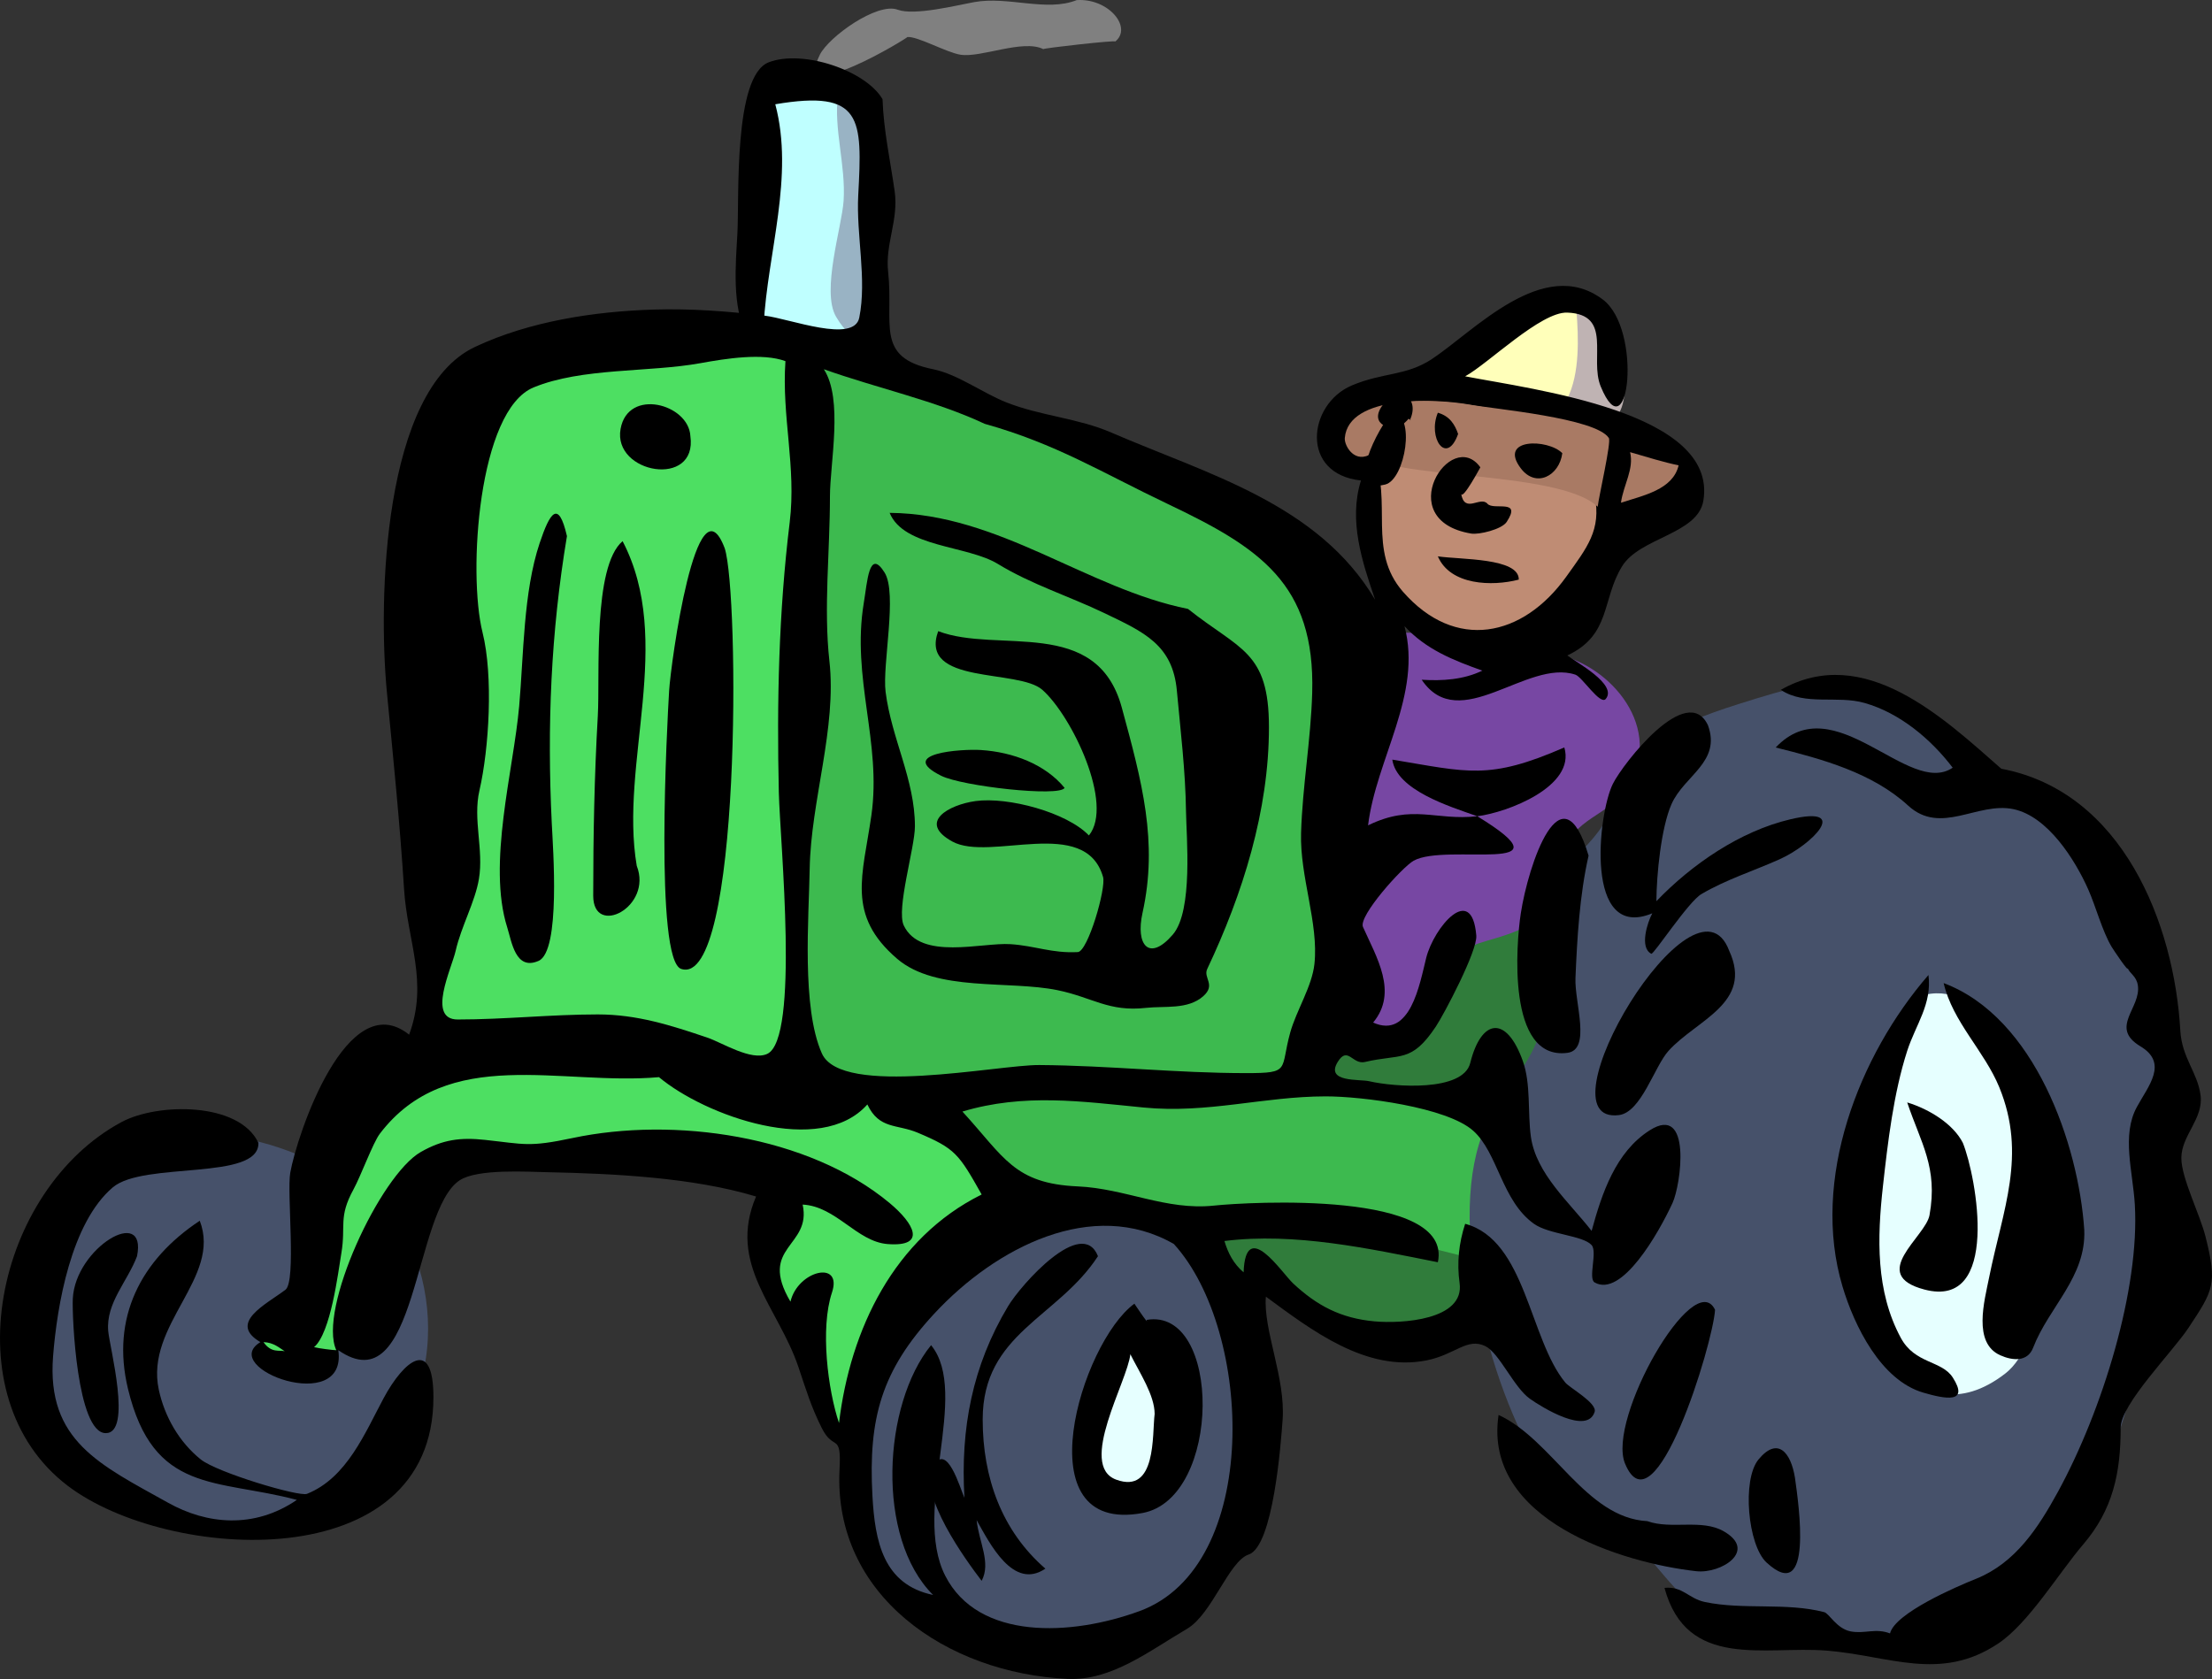 <?xml version="1.0" encoding="UTF-8" standalone="no"?>
<!-- Generator: Adobe Illustrator 12.0.0, SVG Export Plug-In . SVG Version: 6.00 Build 51448)  -->

<svg
   xmlns:dc="http://purl.org/dc/elements/1.1/"
   xmlns:cc="http://creativecommons.org/ns#"
   xmlns:rdf="http://www.w3.org/1999/02/22-rdf-syntax-ns#"
   xmlns:svg="http://www.w3.org/2000/svg"
   xmlns="http://www.w3.org/2000/svg"
   xmlns:sodipodi="http://sodipodi.sourceforge.net/DTD/sodipodi-0.dtd"
   xmlns:inkscape="http://www.inkscape.org/namespaces/inkscape"
   id="Layer_1"
   style="enable-background:new 0 0 405.062 307.521"
   space="preserve"
   sodipodi:docname="AfricanFarmer.svg"
   viewBox="0 0 405.062 307.521"
   sodipodi:version="0.32"
   version="1.1"
   inkscape:version="0.91 r13725">
  <rect x="0" y="0" width="405.062" height="307.521" fill="#333333" stroke="none"/>
  <defs
     id="defs12917" />
  <sodipodi:namedview
     id="base"
     bordercolor="#666666"
     inkscape:pageshadow="2"
     inkscape:window-width="1468"
     pagecolor="#ffffff"
     inkscape:zoom="3.5456959"
     inkscape:window-x="-4"
     borderopacity="1.0"
     inkscape:current-layer="g13459"
     inkscape:cx="83.041174"
     inkscape:cy="153.7605"
     inkscape:window-y="0"
     inkscape:window-height="931"
     inkscape:pageopacity="0.0"
     showgrid="false"
     inkscape:window-maximized="0" />
  <g
     id="g13459">
    <path
       sodipodi:nodetypes="cccccccc"
       inkscape:connector-curvature="0"
       d="m 244.04,187.1 c 8.17,8.04 16.06,2.31 18.89,-6.11 2.39,-7.1 10.18,-18.29 18.16,-8.52 4.63,5.68 4.841,18.646 2.381,24.296 -2.53,5.78 -5.881,3.274 -10.911,4.974 -3.71,1.26 -10.64,0.58 -14.63,0.55 -5.65,-0.04 -16.93,0.22 -18.15,-7.04 -0.83,-4.9 6.06,-8.43 4.26,-8.15"
       style="fill:#307c3b;fill-opacity:1"
       id="path5" />
    <path
       d="m253.86 117.45c4.3-3.35 7.1-0.42 11.48 0.56 6.31 1.41 12.3 0.83 18.62 1.67 9.99 1.33 20.62 12.69 14.54 23.71-3.59 6.49-10.6 5.81-12.88 14.17-2.92 10.72-3.42 11.93-13.24 14.72-9.06 2.58-8.56 6.55-15.01 13.71-7.3 8.12-12.79 6.36-13.42-5-0.76-13.47 5.49-24.84 4.35-37.97-0.6-6.86-1.72-19.24 3.24-25.19 0.85-1.02 1.84-1.7 3.06-2.23 0.12 0.99-0.59 1.28-0.74 1.85"
       style="fill:#7747a3;fill-opacity:1"
       id="path7" />
    <path
       d="m260.52 71.146c4.72-6.97 19.84-21.118 29.83-15.745 6.53 3.519 4.98 16.169 5.92 22.228-5.22-0.368-35.38-5.443-35.75-6.483"
       style="fill:#ffffba"
       id="path9" />
    <path
       d="m288.68 56.885c0.39 4.975 0.63 11.523-1.67 16.115-2.45 4.911 6.53 6.426 9.08 3.241 3.81-4.762-0.33-20.891-7.41-19.356"
       style="fill:#bfb3b3"
       id="path11" />
    <path
       d="m136.79 60.032c0.93-13.744 1.85-27.488 2.78-41.231 0.37-5.45 10.92-4.644 15.19-3.223 12.15 4.046 5.02 40.138 4.44 48.717-7.46-1.432-14.93-2.937-22.41-4.263"
       style="fill:#bfffff"
       id="path13" />
    <path
       d="m153.46 17.429c-0.84 6.087 1.45 12.865 1.02 19.357-0.32 4.797-4.12 16.52-1.39 21.209 7.17 12.293 7.32-14.811 7.5-18.246 0.27-5.156 2.11-25.466-7.13-22.32"
       style="fill:#99b3c4"
       id="path15" />
    <path
       sodipodi:nodetypes="ccccccc"
       inkscape:connector-curvature="0"
       d="m 222.74,222.3 c 0,4.86 -1.88,9.58 2.88,11.57 5.06,2.11 9.98,3.99 15.19,5.66 3.07,0.98 13.89,6.46 16.77,4.86 5.36,-2.98 10.73,-5.96 16.1,-8.94 -7.69,-10.99 -11.51,-10.01 -25.01,-12.01 -8.61,-1.27 -17.63,-0.32 -25.93,-1.14"
       style="fill:#307c3b;fill-opacity:1"
       id="path17" />
    <path
       d="m164.39 201c6.99 5.96 15.66 17.08 24.08 20.56 7.76 3.2 21.46 0.92 30.16 0.92 11.96 0 20.98 0.52 32.49 3.39 6.47 1.62 12.94 3.24 19.4 4.85 1.83 0.46 9.56-11.37 11.02-13.2 1.53-1.91-4.08-11.41-5.02-13.63-2.74-6.51-5.61-4.56-12.68-4.56-9.7 0-19.3-1.71-28.98-1.91-13.51-0.28-27.01-0.56-40.52-0.84-9.84-0.21-20.48 3.68-29.95 4.42"
       style="fill:#3dba4f;fill-opacity:1"
       id="path19" />
    <path
       d="m359.25 136.9c-12.9-16.13-23.06-13.57-40.84-7.96-12.78 4.03-18.32 7.27-23.43 19.45-3.21 7.65-11.29 10.48-12.23 18.89-0.78 7.02 1.08 14.07-0.55 21.03-1.54 6.53-7.48 11.92-10.19 18.06-7.34 16.57 0.5 47.23 10 62.42 3.38 5.4 8.42 7.37 13.52 10.74 6.4 4.23 9.19 10.33 15.01 14.88 11.59 9.07 33.42 6.36 46.49 2.17 35.96-11.54 38.59-62.96 37.99-94.03-0.23-11.9 1.08-36.27-8.63-44.9-8.69-7.72-16.85-15.19-27.14-20.75"
       style="fill:#46516a"
       id="path21" />
    <path
       d="m351.48 182.47c22.36-7.09 29.92 58.11 15.74 69.09-16.7 12.95-28.26-9.93-29.49-23.1-1.51-16.08 9.09-31.25 13.75-45.99"
       style="fill:#e6ffff"
       id="path23" />
    <path
       d="m56.029 212.11c-17.843-7.81-34.179-5.35-44.827 11.95-8.126 13.19-11.264 40.02 5.742 48.53 22.254 11.13 46.388 9.97 58.279-14.73 8.68-18.03-1.371-43.99-19.194-45.75"
       style="fill:#46516a"
       id="path25" />
    <path
       d="m197.17 0.018c5.84-0.372 10.26 5.02 7.05 7.594 0.4-0.327-13.46 1.238-13.16 1.389-3.74-1.87-11.41 1.619-15.19 1.019-2.55-0.406-7.85-3.411-9.72-3.24 0.43-0.039-20.92 13.021-16.02 3.241 1.64-3.28 10.5-9.651 14.26-8.243 3.04 1.139 10.82-0.813 13.99-1.389 6.23-1.136 13.27 1.841 18.79-0.371"
       style="fill:#808080"
       id="path27" />
    <path
       d="m161.61 18.171c0.19 5.682 1.42 11.244 2.22 16.856 0.75 5.244-1.76 9.682-1.2 14.725 1.06 9.552-2.49 15.728 8.24 17.875 4.49 0.899 9.14 4.402 13.52 6.113 6.29 2.458 13.05 2.855 19.12 5.488 17.66 7.65 37.87 13.016 48.31 30.632-2.39-6.97-4.9-14.505-2.6-21.857-11.19-1.17-9.77-13.99-1.66-17.413 5.69-2.403 9.92-1.712 14.63-4.815 7.71-5.078 20.45-19.052 31.3-10.93 7.34 5.492 4.76 28.403-0.37 15.931-2.12-5.157 2.29-13.196-6.11-13.523-4.85-0.189-14.5 9.369-18.71 11.671 12.46 2.424 46.33 6.519 43.62 22.783-1.02 6.159-11.65 6.715-14.9 12.043-3.75 6.12-1.97 12.53-10.01 16.3 1.59 1.24 9.24 5.3 7.04 7.96-1.01 1.23-4.32-4.03-5.56-4.44-8.85-2.96-21.25 11.17-28.15 0.93 3.79 0.24 7.68-0.01 11.11-1.67-5.37-1.91-10.3-3.87-14.26-8.15 3.3 12.49-5.19 24.31-6.67 36.49 8.18-3.99 12.3-0.81 20.01-1.67-5.16-1.81-14.78-4.79-15.57-10.37 13.88 2.3 17.66 3.81 31.5-2.23 2.12 7.16-10.47 11.93-15.94 12.6 18.04 11.04-5.7 4.8-11.66 8.15-2.08 1.17-10.15 10.13-9.27 12.13 2.46 5.53 6.48 11.96 1.86 17.51 6.79 3.07 8.51-6.99 9.72-11.86 1.39-5.54 8.36-13.87 9.17-4.07 0.23 2.79-5.9 14.4-7.41 16.67-4.51 6.76-6.48 4.94-12.97 6.48-2.3 0.55-3.15-3.01-5 0-2.32 3.79 4.04 3.12 5.74 3.52 4.64 1.08 17.21 1.97 18.53-3.33 2.02-8.13 6.62-8.82 9.63-0.37 1.51 4.22 0.86 9.48 1.48 13.89 0.97 6.77 7.02 11.97 11.12 17.23 1.87-6.85 4.38-14.45 10.65-18.43 7.73-4.93 5.73 9.93 4.16 13.33-2.55 5.53-9.31 17.39-14.26 14.54-1.24-0.71 0.56-5.63-0.56-6.85-1.62-1.78-7.81-1.93-10.55-3.89-5.91-4.21-6.59-13-11.12-17.04-4.84-4.32-20.34-6.31-27.04-6.3-11.4 0.01-21.56 3.19-33.34 2.04-11.43-1.12-21.89-2.63-33.16 0.74 7.67 8.38 9.45 13.19 21.12 13.71 8.69 0.38 16.18 4.44 24.91 3.52 6.42-0.68 43.85-2.82 41.03 10.37-12.6-2.5-26.2-5.5-39.08-3.89 0.65 2.2 1.67 4.18 3.51 5.74 0.36-10.11 6.98 0.08 9.08 2.04 4.32 4.03 8.69 6.38 14.91 6.94 4.9 0.45 16.53-0.22 15.56-7.03-0.52-3.69-0.13-7.31 1.02-10.84 11.12 2.98 11.74 21.09 18.34 29.08 0.79 0.97 5.88 3.75 5.37 5.37-1.35 4.27-9.59-0.8-11.85-2.4-2.94-2.08-5.59-8.38-8.16-9.64-3.33-1.63-5.54 1.56-10.74 2.6-11.06 2.21-21.11-5.54-29.45-11.67-0.52 6.07 3.63 14.9 3.06 22.59-0.3 4.12-1.69 23.13-6.21 24.64-3.64 1.22-6.71 10.94-11.3 13.62-6.89 4.02-13.82 9.54-21.86 9.16-22.08-1.02-42.99-15.28-41.76-38.43 0.35-6.8-1.08-3.17-3.25-7.5-1.94-3.89-2.77-6.68-4.26-11.12-3.69-11.03-13.08-18.86-7.78-31.3-11.53-3.49-26.14-4.2-38.15-4.45-3.702-0.07-12.837-0.67-16.121 1.48-8.555 5.61-7.687 41.19-22.228 31.12 1.715 12.1-22.154 3.31-14.263-1.48-6.009-3.52 1.01-6.89 4.582-9.59 2.03-1.53 0.235-17.76 0.883-21.44 1.204-6.82 10.382-34.43 21.764-25.28 3.588-9.68-0.322-17.1-0.926-26.67-0.763-12.11-1.979-23.9-3.147-36.12-1.603-16.78-0.792-55.182 16.114-63.167 9.967-4.708 21.892-6.522 32.782-6.854 6.76-0.206 13.59 0.305 20.3 1.119 4.62 0.561 16.35 5.129 17.31 0.363 1.42-7.098-0.58-15.139-0.19-22.413 0.75-14.055 0.85-19.396-15.19-16.671 3.51 13.232-1.43 27.198-2.13 40.474-0.09 1.677-1.84 4.377-3.15 1.759-2.67-5.337-1.98-12.742-1.66-18.522 0.36-6.613-0.75-28.902 5.74-31.398 6.22-2.393 17.77 1.487 20.84 6.761"
       id="path29" />
    <path
       d="m143.83 66.146c-0.71 10.173 2.02 19.34 0.78 29.527-2.01 16.457-2.37 32.907-1.99 49.477 0.22 9.1 3.82 45.15-2.13 47.88-2.92 1.34-8.26-2.06-10.93-2.97-6.67-2.26-12.89-4.26-20.09-4.26-8.57 0-17.091 0.93-25.658 0.93-5.676 0-1.127-9.29-0.37-12.59 1.032-4.51 3.562-8.96 4.26-13.16 0.896-5.39-1.136-10.87 0.093-16.2 1.768-7.67 2.561-20.97 0.566-28.95-2.705-10.83-0.791-40.694 9.344-44.869 8.855-3.648 21.115-2.73 30.565-4.445 4.69-0.852 11.37-1.912 15.56-0.37"
       style="fill:#4ddf62;fill-opacity:1"
       id="path31" />
    <path
       d="m180.32 77.629c13.08 3.661 21.41 8.908 33.43 14.634 16.89 8.037 27.11 14.627 26.54 34.647-0.25 8.6-1.78 17.07-2.04 25.66-0.24 7.97 3.25 16.54 2.45 23.97-0.43 4.12-3.32 8.55-4.44 12.6-1.89 6.85 0.18 7.41-8.06 7.41-12.84 0-24.99-1.39-37.88-1.48-7.58-0.06-36.23 5.97-39.82-2.13-3.74-8.41-2.38-24.83-2.23-33.81 0.21-12.44 4.99-25.81 3.61-38.06-1.08-9.68 0.1-20.18 0.1-30.104 0-6.146 2.47-17.844-1.12-23.339 9.74 3.469 20.46 5.765 29.46 10.002"
       style="fill:#3dba4f;fill-opacity:1"
       id="path33" />
    <path
       d="m294.05 81.705c-4.14 2.068-2.8 5.256-2.03 9.077 1.26 6.308-1.42 9.538-5.19 14.818-7.97 11.15-20.34 13.72-29.92 2.78-6.6-7.55-1.82-16.584-5.46-24.823-0.16-0.357-3.58-2.825-5-3.889 4.95-12.747 39.89-2.587 47.6 2.037"
       style="fill:#bf8c74;fill-opacity:1"
       id="path35" />
    <path
       d="m126.42 79.853c1.37 9.618-14.26 6.923-12.78-1.297 1.36-7.585 12.47-4.566 12.78 1.297"
       id="path37" />
    <path
       d="m307.39 85.225c-1.04 4.476-6.51 5.53-10.56 6.854 0.45-3.277 2.43-6.168 1.67-9.262 2.83 0.827 6.4 1.92 8.89 2.408"
       style="fill:#a97a64;fill-opacity:1"
       id="path39" />
    <path
       d="m103.82 98.191c-2.95 17.669-3.65 34.769-2.78 52.609 0.22 4.56 1.65 23.4-2.408 25.19-4.245 1.87-4.928-3.54-5.743-6.11-3.693-11.66 1.148-28.8 2.183-40.54 0.826-9.37 0.756-20.91 3.745-29.852 1.883-5.632 3.443-8.057 5.003-1.297"
       id="path41" />
    <path
       d="m217.55 111.53c9.47 7.55 14.82 7.68 14.82 21.66 0 15.29-4.81 30.56-11.3 44.28-0.78 1.64 1.64 2.9-0.74 5-2.83 2.49-7.05 1.75-10.47 2.13-6.84 0.77-9.79-1.92-16.2-3.24-8.9-1.83-22.25 0.35-29.36-5.74-9.39-8.04-6.3-15.24-4.73-26.3 1.9-13.35-3.68-25.11-1.39-38.9 0.64-3.8 0.95-10.11 3.8-5.56 2.4 3.83-0.44 16.9 0.19 21.86 1.08 8.56 5.37 16.07 5.37 24.63 0 3.88-3.46 15.17-2.04 18.16 3.09 6.47 14.29 3.07 19.54 3.42 4.53 0.3 7.59 1.7 12.33 1.45 1.84-0.1 5.22-11.69 4.62-13.76-3.25-11.29-20.73-2.71-27.6-6.49-6.42-3.53-0.65-6.73 4.26-7.41 5.94-0.81 16.72 2.07 20.75 6.3 4.64-5.71-3.13-21.9-8.52-26.67-4.4-3.9-22.64-0.83-19.08-10.75 10.92 4.18 29.03-2.84 33.62 13.99 3.7 13.6 6.68 24.59 3.8 37.6-1.32 5.92 1.22 9.03 5.55 3.98 3.75-4.36 2.47-17.98 2.41-22.59-0.1-7.39-1-14.71-1.67-22.05-0.76-8.44-6-10.75-13.33-14.26-6.49-3.11-13.27-5.21-19.45-8.98-5.6-3.422-17.23-3.01-19.82-9.357 20.08 0.161 36.05 13.857 54.64 17.597"
       id="path43" />
    <path
       d="m132.71 100.42c2.68 8.19 3.07 80.61-7.96 77.05-4.91-1.58-2.58-44.99-2.22-50.94 0.3-5.01 5.06-39.667 10.18-26.11"
       id="path45" />
    <path
       d="m116.6 158.58c2.96 7.57-7.97 13.13-7.97 5.49 0-11.01 0.21-21.92 0.84-32.92 0.42-7.34-0.97-27.37 4.54-32.033 9.53 18.303-0.61 40.663 2.59 59.463"
       id="path47" />
    <path
       d="m278.12 106.16c-4.9 1.28-12.55 1.05-14.82-4.26 4.15 0.62 14.9 0.25 14.82 4.26"
       id="path49" />
    <path
       d="m366.48 140.8c22.24 4.2 31.68 28.44 32.78 47.97 0.29 5.01 3.17 7.65 3.71 11.85 0.55 4.3-3.52 7.35-3.52 11.49 0 3.68 3.4 10.27 4.44 14.45 2.17 8.63 1.44 9.75-3.15 16.67-2.88 4.35-12.4 13.97-12.4 18.24 0 8.33-1.42 15.03-6.86 21.4-4.49 5.25-10 14.44-15.56 18.15-10.64 7.11-19.98 2.2-31.49 1.3-11.24-0.89-25.55 3.58-29.63-11.49 3.39-0.32 4.39 1.96 7.4 2.59 7.07 1.49 14.89 0.04 21.86 1.86 0.88 0.23 2.28 3.03 4.82 3.52 2.6 0.5 4.52-0.65 7.22 0.37 0.92-3.73 12.2-8.58 15.75-10 7.22-2.9 11.39-9.34 15-15.93 8.19-15 14.99-37.21 14.08-52.61-0.36-6.09-2.46-12.69 0.37-17.87 2.12-3.9 5.8-8.03 0.65-11.12-5.77-3.46 0.2-7.02-0.47-11.2-0.27-1.72-1.57-2.16-1.85-3.15 0.29 1.05-2.66-3.39-2.96-3.89-1.71-2.88-2.86-7.3-4.26-10.47-2.47-5.56-7.45-13.41-13.71-14.73-6.6-1.38-13.29 4.84-19.27-0.64-6.58-6.04-15.78-8.54-24.26-10.65 10.73-11.37 24.34 9.18 32.41 3.7-4-5.25-9.67-10.01-16.11-11.85-5.08-1.46-10.89 0.57-15.37-2.41 15.33-8.69 29.94 5.3 40.38 14.45"
       id="path51" />
    <path
       d="m312.76 132.83c2.47 6.75-4.35 9.2-6.67 14.45-1.91 4.33-2.75 12.98-2.77 17.78 6.48-6.75 15.32-12.83 24.54-15 11.23-2.65 3.93 4.67-1.95 7.31-4.78 2.15-9.82 3.72-14.35 6.39-2.4 1.41-8.76 11.14-9.17 10.93-2.23-1.13-0.69-5.8 0.18-7.41-12.53 5.19-9.94-18.27-7.22-23.71 1.91-3.82 13.61-18.75 17.41-10.74"
       id="path53" />
    <path
       d="m194.95 144.31c-0.96 1.69-18.73-0.29-22.6-2.22-8.29-4.14 3.82-4.94 7.23-4.72 5.95 0.37 11.87 2.65 15.37 6.94"
       id="path55" />
    <path
       d="m290.9 156.72c-1.65 7.23-2.1 15.25-2.4 22.42-0.19 4.45 2.95 13.14-1.49 13.7-11.16 1.42-9.35-20.15-8.52-25.56 1.35-8.79 7.44-27.25 12.41-10.56"
       id="path57" />
    <path
       d="m316.65 174.14c4.43 9.61-5.97 12.64-11.11 18.33-2.59 2.86-4.99 11.26-9.08 11.77-15.14 1.88 13.91-46.84 20.19-30.1"
       id="path59" />
    <path
       d="m353.14 178.58c0.67 5.35-2.34 9.09-3.89 13.89-2.51 7.79-3.55 16.72-4.45 24.83-1.04 9.4-1.35 19.15 3.27 27.73 2.6 4.83 7.48 4.1 9.52 7.27 3.07 4.8-1.36 3.95-5.37 2.78-7.8-2.25-12.68-12.27-14.82-19.45-5.85-19.57 2.98-42.33 15.74-57.05"
       id="path61" />
    <path
       d="m381.67 225.26c0.37 8.64-6.47 14.09-9.36 21.58-1.01 2.62-3.73 2.41-6.02 1.39-5.07-2.27-2.9-9.94-2.04-14.26 2.49-12.4 6.95-22.39 1.86-34.83-2.74-6.67-8.53-11.95-10.19-19.08 16.72 6.27 24.72 29.62 25.75 45.2"
       id="path63" />
    <path
       d="m120.67 197.29c8.43 7.06 29.56 14.71 38.16 5 2.19 4.61 5.39 3.55 9.26 5.19 6.87 2.9 7.47 3.85 11.67 11.3-16.04 7.97-24.06 24.71-26.12 41.86-2.03-6.02-3.48-17.33-1.29-23.9 2-6.02-6.27-4.04-7.6 1.67-6.01-10.18 3.93-9.98 2.23-17.78 6.13 0.31 9.92 6.79 15.56 7.23 7.25 0.56 4.84-3.78 0.37-7.51-14.94-12.43-39.52-15.84-58.06-11.91-8.079 1.71-8.766 1.12-16.037 0.34-4.468-0.48-7.714-0.09-11.762 2.22-7.438 4.24-18.884 28.9-15.466 36.3-0.583 0-3.176-0.33-4.076-0.55 3.076-2.64 4.405-13.67 5.002-17.23 0.852-5.07-0.587-6.54 2.221-11.67 1.325-2.42 3.566-8.54 4.817-10.19 12.452-16.36 33.161-8.77 51.121-10.37"
       style="fill:#4ddf62;fill-opacity:1"
       id="path65" />
    <path
       d="m359.44 209.33c2.53 6.28 6.92 30.55-7.04 26.86-10.39-2.74 0.2-9.63 0.93-13.61 1.59-8.76-1.61-13.26-4.08-20.66 4.14 1.26 8.46 4 10.19 7.41"
       id="path67" />
    <path
       d="m47.322 209.33c0.165 7.01-21.021 3.34-26.673 8.15-7.638 6.5-10.205 21.64-10.929 30.93-1.209 15.52 8.603 19.88 21.116 26.86 6.953 3.88 15.614 4.85 23.525-0.55-14.725-3.92-26.287-1.01-30.934-20.38-3.116-12.98 2.328-23.59 13.152-30.75 4.044 10.44-10.06 19.02-7.502 30.94 1.056 4.92 3.726 9.6 7.688 12.78 2.985 2.39 17.977 6.88 19.45 6.3 7.335-2.93 10.647-11.23 14.077-17.6 3.629-6.73 9.077-11.33 9.077-0.09 0 33.14-48.61 30.16-66.958 16.22-21.423-16.28-13.133-54.25 9.813-66.61 6.649-3.58 21.557-3.72 25.098 3.8"
       id="path69" />
    <path
       d="m214.96 227.85c14.54 15.96 16.04 59.06-6.3 67.24-12.46 4.57-29.51 5.41-35.57-6.48-6.17-12.14 4.64-33.4-2.59-42.23-8.8 10.79-10.21 35.24 0.37 45.75-9.13-1.91-10.65-9.81-11.11-18.15-0.78-14.25 1.69-22.97 11.3-33.35 11.27-12.17 29.04-21.32 43.9-12.78"
       style="fill:#46516a"
       id="path71" />
    <path
       d="m25.094 230.08c-1.75 4.66-5.71 8.54-5.279 13.7 0.239 2.87 4.457 18.76-0.462 18.71-5.251-0.05-6.184-21.37-6.021-24.63 0.466-9.34 13.643-17.16 11.762-7.78"
       id="path73" />
    <path
       d="m201.06 230.08c-7.39 11.34-21.11 14.1-21.11 29.91 0 10.63 3.48 20.39 11.48 27.32-5.89 4-10.16-4.57-12.59-8.89 0.41 4 2.68 7.8 0.92 11.12-2.81-3.67-11.69-15.81-8.89-20.94 2.53-4.62 4.91 3.94 5.74 5.74-0.75-12.67 1.44-24.18 7.99-35.1 2.4-3.99 13.54-16.53 16.46-9.16"
       id="path75" />
    <path
       d="m314.06 239.9c-0.36 6.19-11.07 41.3-16.49 28.15-3.35-8.13 12.66-36.15 16.49-28.15"
       id="path77" />
    <path
       d="m209.96 241.75c13.79-2.37 13.83 32.66-0.74 35.37-21.98 4.09-11.26-31.22-1.49-38.34-0.42-0.64 2.81 4.27 2.23 2.97"
       id="path79" />
    <path
       d="m52.138 247.49c-0.973-0.25-2.456 0.39-3.889-1.67 1.883 0.06 2.977 1.11 3.889 1.67"
       style="fill:#4ddf62;fill-opacity:1"
       id="path81" />
    <path
       d="m211.44 258.97c-0.48 3.8 0.39 14.77-7.04 12.04-7.08-2.59 2.07-18.01 2.59-22.97 1.77 3.52 4.43 7.5 4.45 10.93"
       style="fill:#e6ffff"
       id="path83" />
    <path
       d="m301.65 278.61c4.43 1.58 9.93-0.46 13.98 1.85 6.29 3.59-0.48 7.82-5 7.32-13.57-1.51-39.12-9.37-36.21-28.62 9.87 4.53 15.94 18.84 27.23 19.45"
       id="path85" />
    <path
       d="m328.69 270.64c0.7 4.99 3.39 23.44-5.19 15.56-3.46-3.18-4.53-15.2-1.48-18.89 3.52-4.25 5.92-1.28 6.67 3.33"
       id="path87" />
    <path
       d="m251.26 83.002c-3.1 2.137-5.12-1.315-5-2.778 0.67-7.961 16.7-7.24 22.88-6.113 4.43 0.807 23.09 2.439 25.47 6.113 0.48 0.743-1.84 10.727-2.04 12.595-7.24-6.945-40.6-4.901-41.31-9.817"
       style="fill:#a97a64;fill-opacity:1"
       id="path89" />
    <path
       d="m286.09 83.002c-0.54 4.159-4.83 6.447-7.6 2.778-4.2-5.567 4.97-5.438 7.6-2.778"
       id="path91" />
    <path
       d="m267.01 79.482c-2.11 5.886-5.63 0.708-3.71-3.889 2.22 0.635 3.12 2.209 3.71 3.889"
       id="path93" />
    <path
       d="m271.08 85.596c0.03-0.068-3.29 6.156-3.52 4.815 0.65 3.776 3.53 0.365 4.82 1.853 1.13 1.303 6.38-1.021 3.52 3.334-0.9 1.37-5.08 2.364-6.48 2.131-14.76-2.448-3.69-19.614 1.66-12.133"
       id="path95" />
    <path
       d="m254.97 75.593c-2.4 2.246-9.18 15.139-1.3 13.151 3.68-0.93 5.64-13.006 1.3-13.151"
       id="path97" />
    <path
       d="m256.26 78c0.6-0.109 1.35-0.894 1.67-1.297 0.01 0 0.22 0.163 0.56 0.187v0c-0.17-0.044-0.29 0.018-0.37 0.185 2.11-4.334-2.12-6.809-5-2.778-2.6 3.632 2.07 4.647 3.14 3.703"
       id="path99" />
  </g>
</svg>
